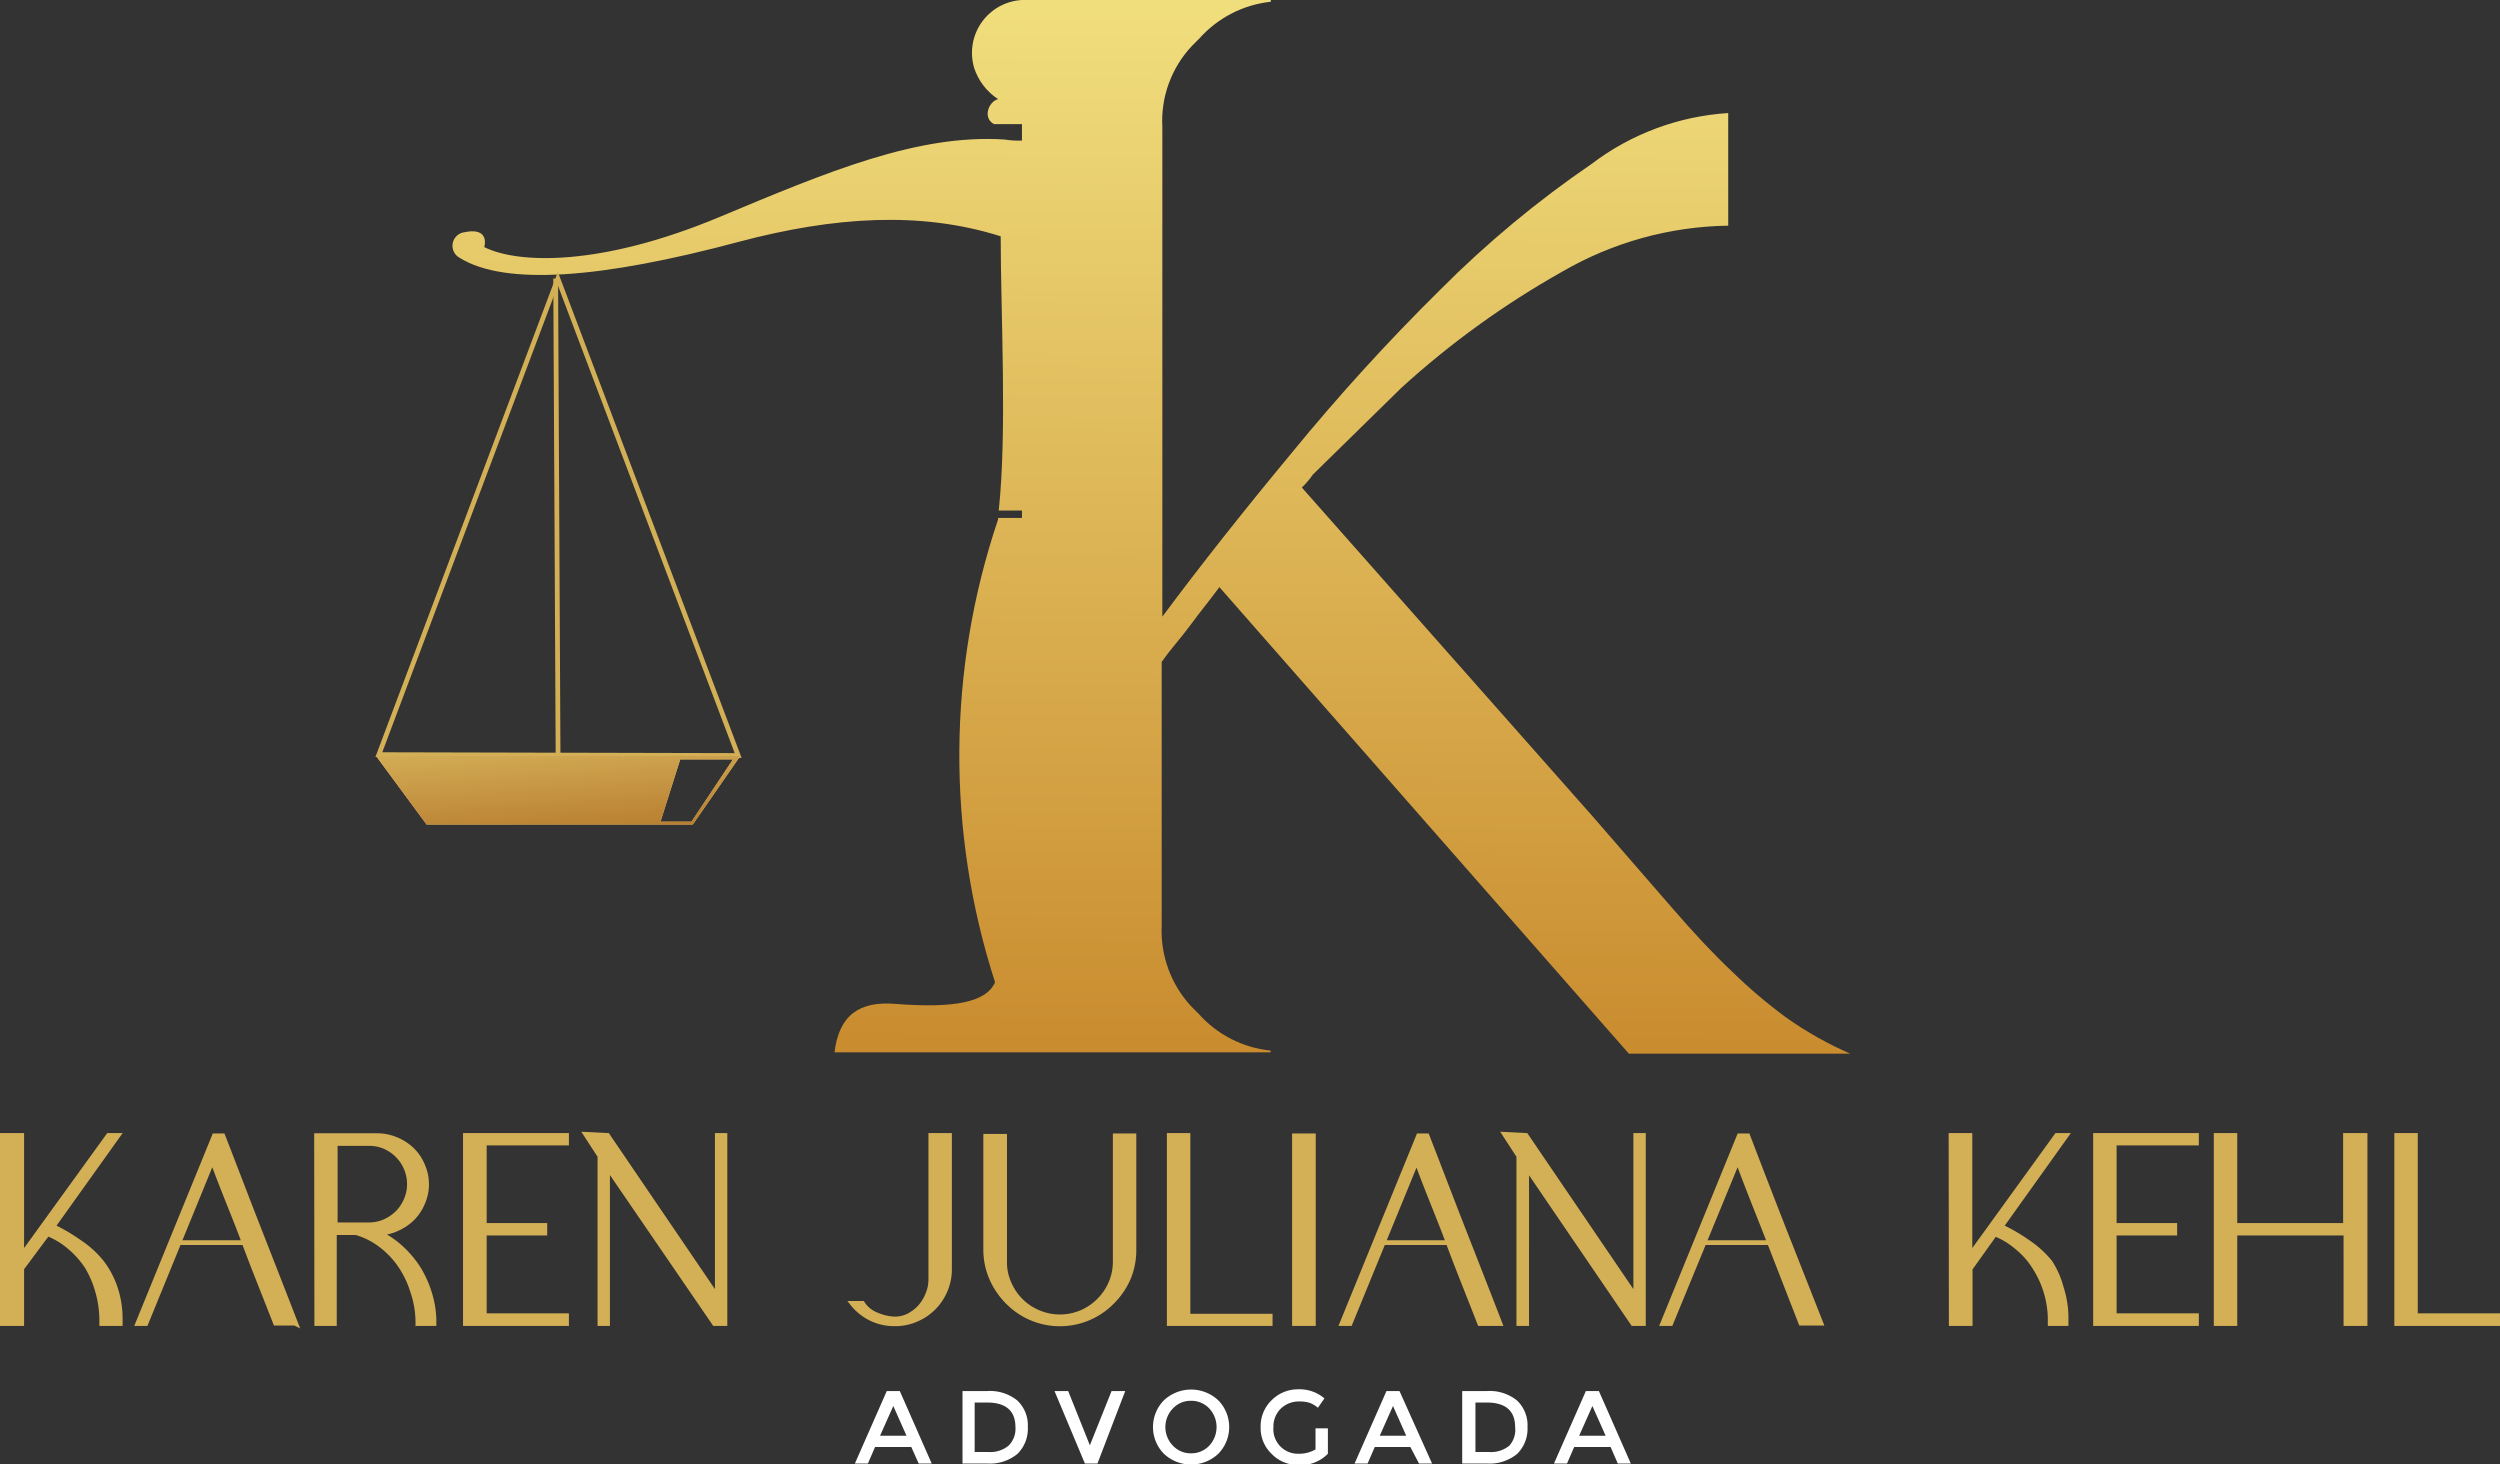 <svg xmlns="http://www.w3.org/2000/svg" xmlns:xlink="http://www.w3.org/1999/xlink" width="115.22" height="67.49" viewBox="0 0 115.22 67.49"><rect x="0" y="0" width="115.22" height="67.49" fill="#333333" stroke="none"/><defs><clipPath id="clip-path"><path d="M53.59,30.44c.39-.56.81-1,1.25-1.6s.9-1.16,1.36-1.78l18.87,21.5h10.2a16.62,16.62,0,0,1-2.93-1.65,23.33,23.33,0,0,1-2.51-2.13C79,44,78.06,43,77.07,41.85s-2.2-2.52-3.62-4.17L60,22.47a3.89,3.89,0,0,0,.51-.6l4.08-4A40.39,40.39,0,0,1,72,12.52a15.69,15.69,0,0,1,7.65-2.12V5.21a11.62,11.62,0,0,0-6.29,2.34,48.4,48.4,0,0,0-7,5.82,96,96,0,0,0-6.85,7.53q-3.32,4-5.94,7.52V20.14l0-2.14,0-12.14a5.05,5.05,0,0,1,1.36-3.74l.34-.34A5.15,5.15,0,0,1,58.57.08V0H47.09V0A2.44,2.44,0,0,0,44.9,3.14,2.73,2.73,0,0,0,46,4.57c-.43.1-.73.86-.19,1.15H47.1v.76a4.34,4.34,0,0,1-.81-.05c-4-.26-8.16,1.49-13.15,3.58-5.44,2.27-9.25,2.16-10.82,1.38.13-.55-.17-.84-.89-.69a.63.63,0,0,0-.25,1.18c2.1,1.31,6.57.95,12.85-.73,4.44-1.18,8.42-1.42,12.09-.26,0,3.56.3,9-.09,12.64H47.1v.34H46v.07a34,34,0,0,0-.14,21.33c-.41.94-1.92,1.2-4.56,1-1.7-.15-2.63.52-2.84,2.23h20.1v-.08a5.13,5.13,0,0,1-3.32-1.7l-.34-.34a5.13,5.13,0,0,1-1.36-3.74l0-12.14Z" fill="none" clip-rule="evenodd"></path></clipPath><linearGradient id="Gradiente_sem_nome_3" x1="52.75" y1="50.76" x2="53.13" y2="-10.46" gradientUnits="userSpaceOnUse"><stop offset="0" stop-color="#c7882b"></stop><stop offset="1" stop-color="#f9f08e"></stop></linearGradient><clipPath id="clip-path-2"><path d="M20.07,35H17.65l2,2.88,1.23,0Zm11.28,0h2.43l-1.91,2.87H30.44Zm2.77-.16H17.33L19.66,38H31.93Z" fill="none" clip-rule="evenodd"></path></clipPath><clipPath id="clip-path-3"><path d="M28.4,31.54l-3,2.92L20,30.8c-.64,1.23-5.11,4.09-5.11,5.52,0,2.33,5,2.92,6.47,4.42a7.92,7.92,0,0,0,11.47,0l.06-.06,3.69-4.9Z" fill="none" clip-rule="evenodd"></path></clipPath><linearGradient id="Gradiente_sem_nome_4" x1="24.45" y1="18.2" x2="27.58" y2="64.46" gradientUnits="userSpaceOnUse"><stop offset="0" stop-color="#ffe324"></stop><stop offset="0.21" stop-color="#faf28f"></stop><stop offset="0.45" stop-color="#b5782b"></stop><stop offset="0.67" stop-color="#fdc030"></stop><stop offset="1" stop-color="#ffe324"></stop></linearGradient></defs><g id="Camada_2" data-name="Camada 2"><g id="Camada_1-2" data-name="Camada 1"><g clip-path="url(#clip-path)"><rect x="20.57" width="64.7" height="48.56" fill="url(#Gradiente_sem_nome_3)"></rect></g><polygon points="34.02 34.82 25.71 12.84 17.46 34.78 34.02 34.82" fill="none" stroke="#d3af56" stroke-miterlimit="22.93" stroke-width="0.22"></polygon><line x1="25.61" y1="12.84" x2="25.72" y2="34.82" fill="none" stroke="#d3af56" stroke-miterlimit="22.93" stroke-width="0.22"></line><path d="M20.07,35H17.65l2,2.88,1.23,0Zm11.28,0h2.43l-1.91,2.87H30.44Zm2.77-.16H17.33L19.66,38H31.93Z" fill="#ecc474" fill-rule="evenodd"></path><g clip-path="url(#clip-path-2)"><g clip-path="url(#clip-path-3)"><rect x="14.88" y="30.8" width="21.69" height="12.39" fill="url(#Gradiente_sem_nome_4)"></rect></g></g><path d="M40.33,66.69l-.33.76h-.6l1.47-3.34h.6l1.47,3.34h-.6L42,66.69Zm1.45-.52-.61-1.37-.61,1.37Z" fill="#fff"></path><path d="M46.89,64.55a1.57,1.57,0,0,1,.48,1.22A1.63,1.63,0,0,1,46.9,67a2,2,0,0,1-1.43.45H44.36V64.11h1.15A2,2,0,0,1,46.89,64.55Zm-.09,1.23c0-.76-.44-1.14-1.31-1.14h-.57v2.28h.63a1.33,1.33,0,0,0,.93-.29A1.09,1.09,0,0,0,46.8,65.78Z" fill="#fff"></path><path d="M50.58,67.45H50L48.6,64.11h.63l1,2.5,1-2.5h.63Z" fill="#fff"></path><path d="M56.15,67a1.83,1.83,0,0,1-2.51,0,1.76,1.76,0,0,1,0-2.46,1.83,1.83,0,0,1,2.51,0,1.76,1.76,0,0,1,0,2.46Zm-.42-2.09a1.13,1.13,0,0,0-.84-.35,1.11,1.11,0,0,0-.83.35,1.23,1.23,0,0,0,0,1.72,1.11,1.11,0,0,0,.83.35,1.13,1.13,0,0,0,.84-.35,1.26,1.26,0,0,0,0-1.72Z" fill="#fff"></path><path d="M60.63,65.83h.57V67a1.74,1.74,0,0,1-1.36.52A1.7,1.7,0,0,1,58.6,67a1.64,1.64,0,0,1-.5-1.23,1.67,1.67,0,0,1,.51-1.24,1.71,1.71,0,0,1,1.23-.5,1.76,1.76,0,0,1,1.2.42l-.3.43a1.33,1.33,0,0,0-.39-.23,1.6,1.6,0,0,0-.46-.06,1.21,1.21,0,0,0-.85.32,1.15,1.15,0,0,0-.35.86A1.13,1.13,0,0,0,59.84,67a1.49,1.49,0,0,0,.79-.2Z" fill="#fff"></path><path d="M63.36,66.69l-.33.76h-.6l1.47-3.34h.6L66,67.45h-.6L65,66.69Zm1.45-.52L64.2,64.8l-.61,1.37Z" fill="#fff"></path><path d="M69.92,64.55a1.57,1.57,0,0,1,.48,1.22A1.63,1.63,0,0,1,69.93,67a2,2,0,0,1-1.43.45H67.39V64.11h1.15A2,2,0,0,1,69.92,64.55Zm-.09,1.23c0-.76-.44-1.14-1.31-1.14H68v2.28h.63a1.33,1.33,0,0,0,.93-.29A1.09,1.09,0,0,0,69.83,65.78Z" fill="#fff"></path><path d="M72.55,66.69l-.33.76h-.6l1.47-3.34h.6l1.47,3.34h-.6l-.33-.76ZM74,66.17l-.61-1.37-.61,1.37Z" fill="#fff"></path><line x1="37.37" y1="65.7" x2="8.59" y2="65.7" fill="#fff"></line><line x1="106.31" y1="65.7" x2="77.53" y2="65.7" fill="#fff"></line><path d="M78.48,57.27h3.67m-18.55,0h3.67m-59.22,0h3.67m99.6,3.37h3.79V61h-4.65V52.33h.86Zm-3.2-3.81H103V61h-.86V52.33H103v4.15h5.1V52.33H109V61h-.88Zm-11.54-4.5h4.65v.35H97.44v3.8h2.79v.35H97.44v3.81h3.79V61H96.58Zm-6.66,0h.87v5.53l4-5.53h.44l-3,4.2a8.37,8.37,0,0,1,1.25.73,4.67,4.67,0,0,1,1,.91A4.05,4.05,0,0,1,95,59.35a4.52,4.52,0,0,1,.22,1.48V61h-.73v-.16a4.44,4.44,0,0,0-.2-1.32,4.5,4.5,0,0,0-.54-1.15,3.66,3.66,0,0,0-.81-.9,3.44,3.44,0,0,0-1-.6l-1.14,1.6V61h-.87Zm-6,8.65H83l-1.46-3.75c-.48-1.24-1-2.49-1.45-3.74L77,61h-.37l3.53-8.65h.39c.55,1.44,1.11,2.89,1.67,4.32ZM70.33,52.33l5.06,7.44V52.33h.35V61h-.48l-4.9-7.19V61H70V53.28l-.65-1ZM69.13,61H68.2c-.49-1.26-1-2.51-1.46-3.75s-1-2.49-1.45-3.74L62.22,61h-.37l3.53-8.65h.39c.56,1.44,1.11,2.89,1.67,4.32S68.56,59.53,69.13,61Zm-9.47-8.65h.87V61h-.87Zm-4.91,8.31h3.79V61H53.89V52.33h.86Zm-9.32-8.29h.87v5.76a2.32,2.32,0,0,0,.2,1,2.52,2.52,0,0,0,1.36,1.36,2.53,2.53,0,0,0,2.79-.55,2.53,2.53,0,0,0,.55-.81,2.49,2.49,0,0,0,.2-1V52.35h.86v5.24A3.33,3.33,0,0,1,52,58.92,3.54,3.54,0,0,1,51.26,60a3.4,3.4,0,0,1-1.08.74A3.37,3.37,0,0,1,46.44,60a3.56,3.56,0,0,1-.74-1.09,3.33,3.33,0,0,1-.27-1.33Zm-5.68,7.7a1.35,1.35,0,0,0,.66.53,2.22,2.22,0,0,0,.85.19,1.41,1.41,0,0,0,.64-.16,1.89,1.89,0,0,0,.52-.41,2,2,0,0,0,.35-.59,1.74,1.74,0,0,0,.13-.67V52.33h.86v6.15a2.45,2.45,0,0,1-.2,1,2.55,2.55,0,0,1-.53.79,2.46,2.46,0,0,1-.8.54,2.4,2.4,0,0,1-1,.2,2.43,2.43,0,0,1-1.1-.25,2.49,2.49,0,0,1-.85-.69ZM28,52.33l5.06,7.44V52.33h.35V61h-.48L28,53.8V61h-.35V53.28l-.65-1Zm-6.55,0h4.66v.35H22.32v3.8h2.79v.35H22.32v3.81h3.79V61H21.45Zm-6,.37v3.75H17a1.8,1.8,0,0,0,.73-.15,2,2,0,0,0,.59-.4,1.91,1.91,0,0,0,.4-.6,1.8,1.8,0,0,0,.15-.73,1.83,1.83,0,0,0-.15-.73,1.89,1.89,0,0,0-1-1A1.8,1.8,0,0,0,17,52.7Zm-.86-.36h2.78a2.29,2.29,0,0,1,.87.17A2.34,2.34,0,0,1,19,53a2.16,2.16,0,0,1,.48.72,2.14,2.14,0,0,1,0,1.72,2.24,2.24,0,0,1-.46.7,2.29,2.29,0,0,1-.7.48,2,2,0,0,1-.85.2,4.49,4.49,0,0,1,1,.68,4.8,4.8,0,0,1,.8.94,4.92,4.92,0,0,1,.52,1.14A4.43,4.43,0,0,1,20,60.84V61h-.74v-.12A4.52,4.52,0,0,0,19,59.46a4.41,4.41,0,0,0-.59-1.19,4,4,0,0,0-.89-.91,3.39,3.39,0,0,0-1.11-.55h-1V61H14.6Zm-1,8.64H12.7c-.49-1.26-1-2.51-1.46-3.75s-1-2.49-1.45-3.74L6.72,61H6.35l3.53-8.65h.39c.56,1.44,1.11,2.89,1.67,4.32S13.06,59.53,13.63,61ZM.11,52.33H1v5.53l4-5.53h.44l-3,4.2a8.26,8.26,0,0,1,1.24.73,4.44,4.44,0,0,1,1,.91,4.05,4.05,0,0,1,.63,1.18,4.51,4.51,0,0,1,.23,1.48V61H4.69v-.16a4.79,4.79,0,0,0-.19-1.32A4.5,4.5,0,0,0,4,58.36a4.11,4.11,0,0,0-.81-.9,3.56,3.56,0,0,0-1-.6L1,58.46V61H.11Z" fill="#d3af56" fill-rule="evenodd"></path><path d="M78.48,57.27h3.67m-18.55,0h3.67m-59.22,0h3.67m99.6,3.37h3.79V61h-4.65V52.33h.86Zm-3.2-3.81H103V61h-.86V52.33H103v4.15h5.1V52.33H109V61h-.88Zm-11.54-4.5h4.65v.35H97.44v3.8h2.79v.35H97.44v3.81h3.79V61H96.58Zm-6.66,0h.87v5.53l4-5.53h.44l-3,4.2a8.37,8.37,0,0,1,1.25.73,4.67,4.67,0,0,1,1,.91A4.05,4.05,0,0,1,95,59.35a4.52,4.52,0,0,1,.22,1.48V61h-.73v-.16a4.44,4.44,0,0,0-.2-1.32,4.5,4.5,0,0,0-.54-1.15,3.66,3.66,0,0,0-.81-.9,3.44,3.44,0,0,0-1-.6l-1.14,1.6V61h-.87Zm-6,8.65H83l-1.46-3.75c-.48-1.24-1-2.49-1.45-3.74L77,61h-.37l3.53-8.65h.39c.55,1.44,1.11,2.89,1.67,4.32ZM70.33,52.33l5.06,7.44V52.33h.35V61h-.48l-4.9-7.19V61H70V53.28l-.65-1ZM69.13,61H68.2c-.49-1.26-1-2.51-1.46-3.75s-1-2.49-1.45-3.74L62.22,61h-.37l3.53-8.65h.39c.56,1.44,1.11,2.89,1.67,4.32S68.56,59.53,69.13,61Zm-9.47-8.65h.87V61h-.87Zm-4.91,8.31h3.79V61H53.89V52.33h.86Zm-9.32-8.29h.87v5.76a2.32,2.32,0,0,0,.2,1,2.52,2.52,0,0,0,1.36,1.36,2.53,2.53,0,0,0,2.79-.55,2.53,2.53,0,0,0,.55-.81,2.49,2.49,0,0,0,.2-1V52.35h.86v5.24A3.33,3.33,0,0,1,52,58.92,3.54,3.54,0,0,1,51.26,60a3.4,3.4,0,0,1-1.08.74A3.37,3.37,0,0,1,46.44,60a3.56,3.56,0,0,1-.74-1.09,3.33,3.33,0,0,1-.27-1.33Zm-5.68,7.7a1.35,1.35,0,0,0,.66.53,2.22,2.22,0,0,0,.85.19,1.41,1.41,0,0,0,.64-.16,1.89,1.89,0,0,0,.52-.41,2,2,0,0,0,.35-.59,1.74,1.74,0,0,0,.13-.67V52.33h.86v6.15a2.45,2.45,0,0,1-.2,1,2.55,2.55,0,0,1-.53.79,2.46,2.46,0,0,1-.8.54,2.4,2.4,0,0,1-1,.2,2.43,2.43,0,0,1-1.1-.25,2.49,2.49,0,0,1-.85-.69ZM28,52.33l5.06,7.44V52.33h.35V61h-.48L28,53.8V61h-.35V53.28l-.65-1Zm-6.55,0h4.66v.35H22.32v3.8h2.79v.35H22.32v3.81h3.79V61H21.45Zm-6,.37v3.75H17a1.8,1.8,0,0,0,.73-.15,2,2,0,0,0,.59-.4,1.91,1.91,0,0,0,.4-.6,1.8,1.8,0,0,0,.15-.73,1.83,1.83,0,0,0-.15-.73,1.89,1.89,0,0,0-1-1A1.8,1.8,0,0,0,17,52.7Zm-.86-.36h2.78a2.29,2.29,0,0,1,.87.17A2.34,2.34,0,0,1,19,53a2.16,2.16,0,0,1,.48.72,2.14,2.14,0,0,1,0,1.72,2.24,2.24,0,0,1-.46.7,2.29,2.29,0,0,1-.7.48,2,2,0,0,1-.85.2,4.49,4.49,0,0,1,1,.68,4.8,4.8,0,0,1,.8.94,4.92,4.92,0,0,1,.52,1.14A4.43,4.43,0,0,1,20,60.84V61h-.74v-.12A4.52,4.52,0,0,0,19,59.46a4.41,4.41,0,0,0-.59-1.19,4,4,0,0,0-.89-.91,3.39,3.39,0,0,0-1.11-.55h-1V61H14.6Zm-1,8.64H12.7c-.49-1.26-1-2.51-1.46-3.75s-1-2.49-1.45-3.74L6.72,61H6.35l3.53-8.65h.39c.56,1.44,1.11,2.89,1.67,4.32S13.06,59.53,13.63,61ZM.11,52.33H1v5.53l4-5.53h.44l-3,4.2a8.26,8.26,0,0,1,1.24.73,4.44,4.44,0,0,1,1,.91,4.05,4.05,0,0,1,.63,1.18,4.51,4.51,0,0,1,.23,1.48V61H4.69v-.16a4.79,4.79,0,0,0-.19-1.32A4.5,4.5,0,0,0,4,58.36a4.11,4.11,0,0,0-.81-.9,3.56,3.56,0,0,0-1-.6L1,58.46V61H.11Z" fill="none" stroke="#d3af56" stroke-miterlimit="22.93" stroke-width="0.22"></path></g></g></svg>